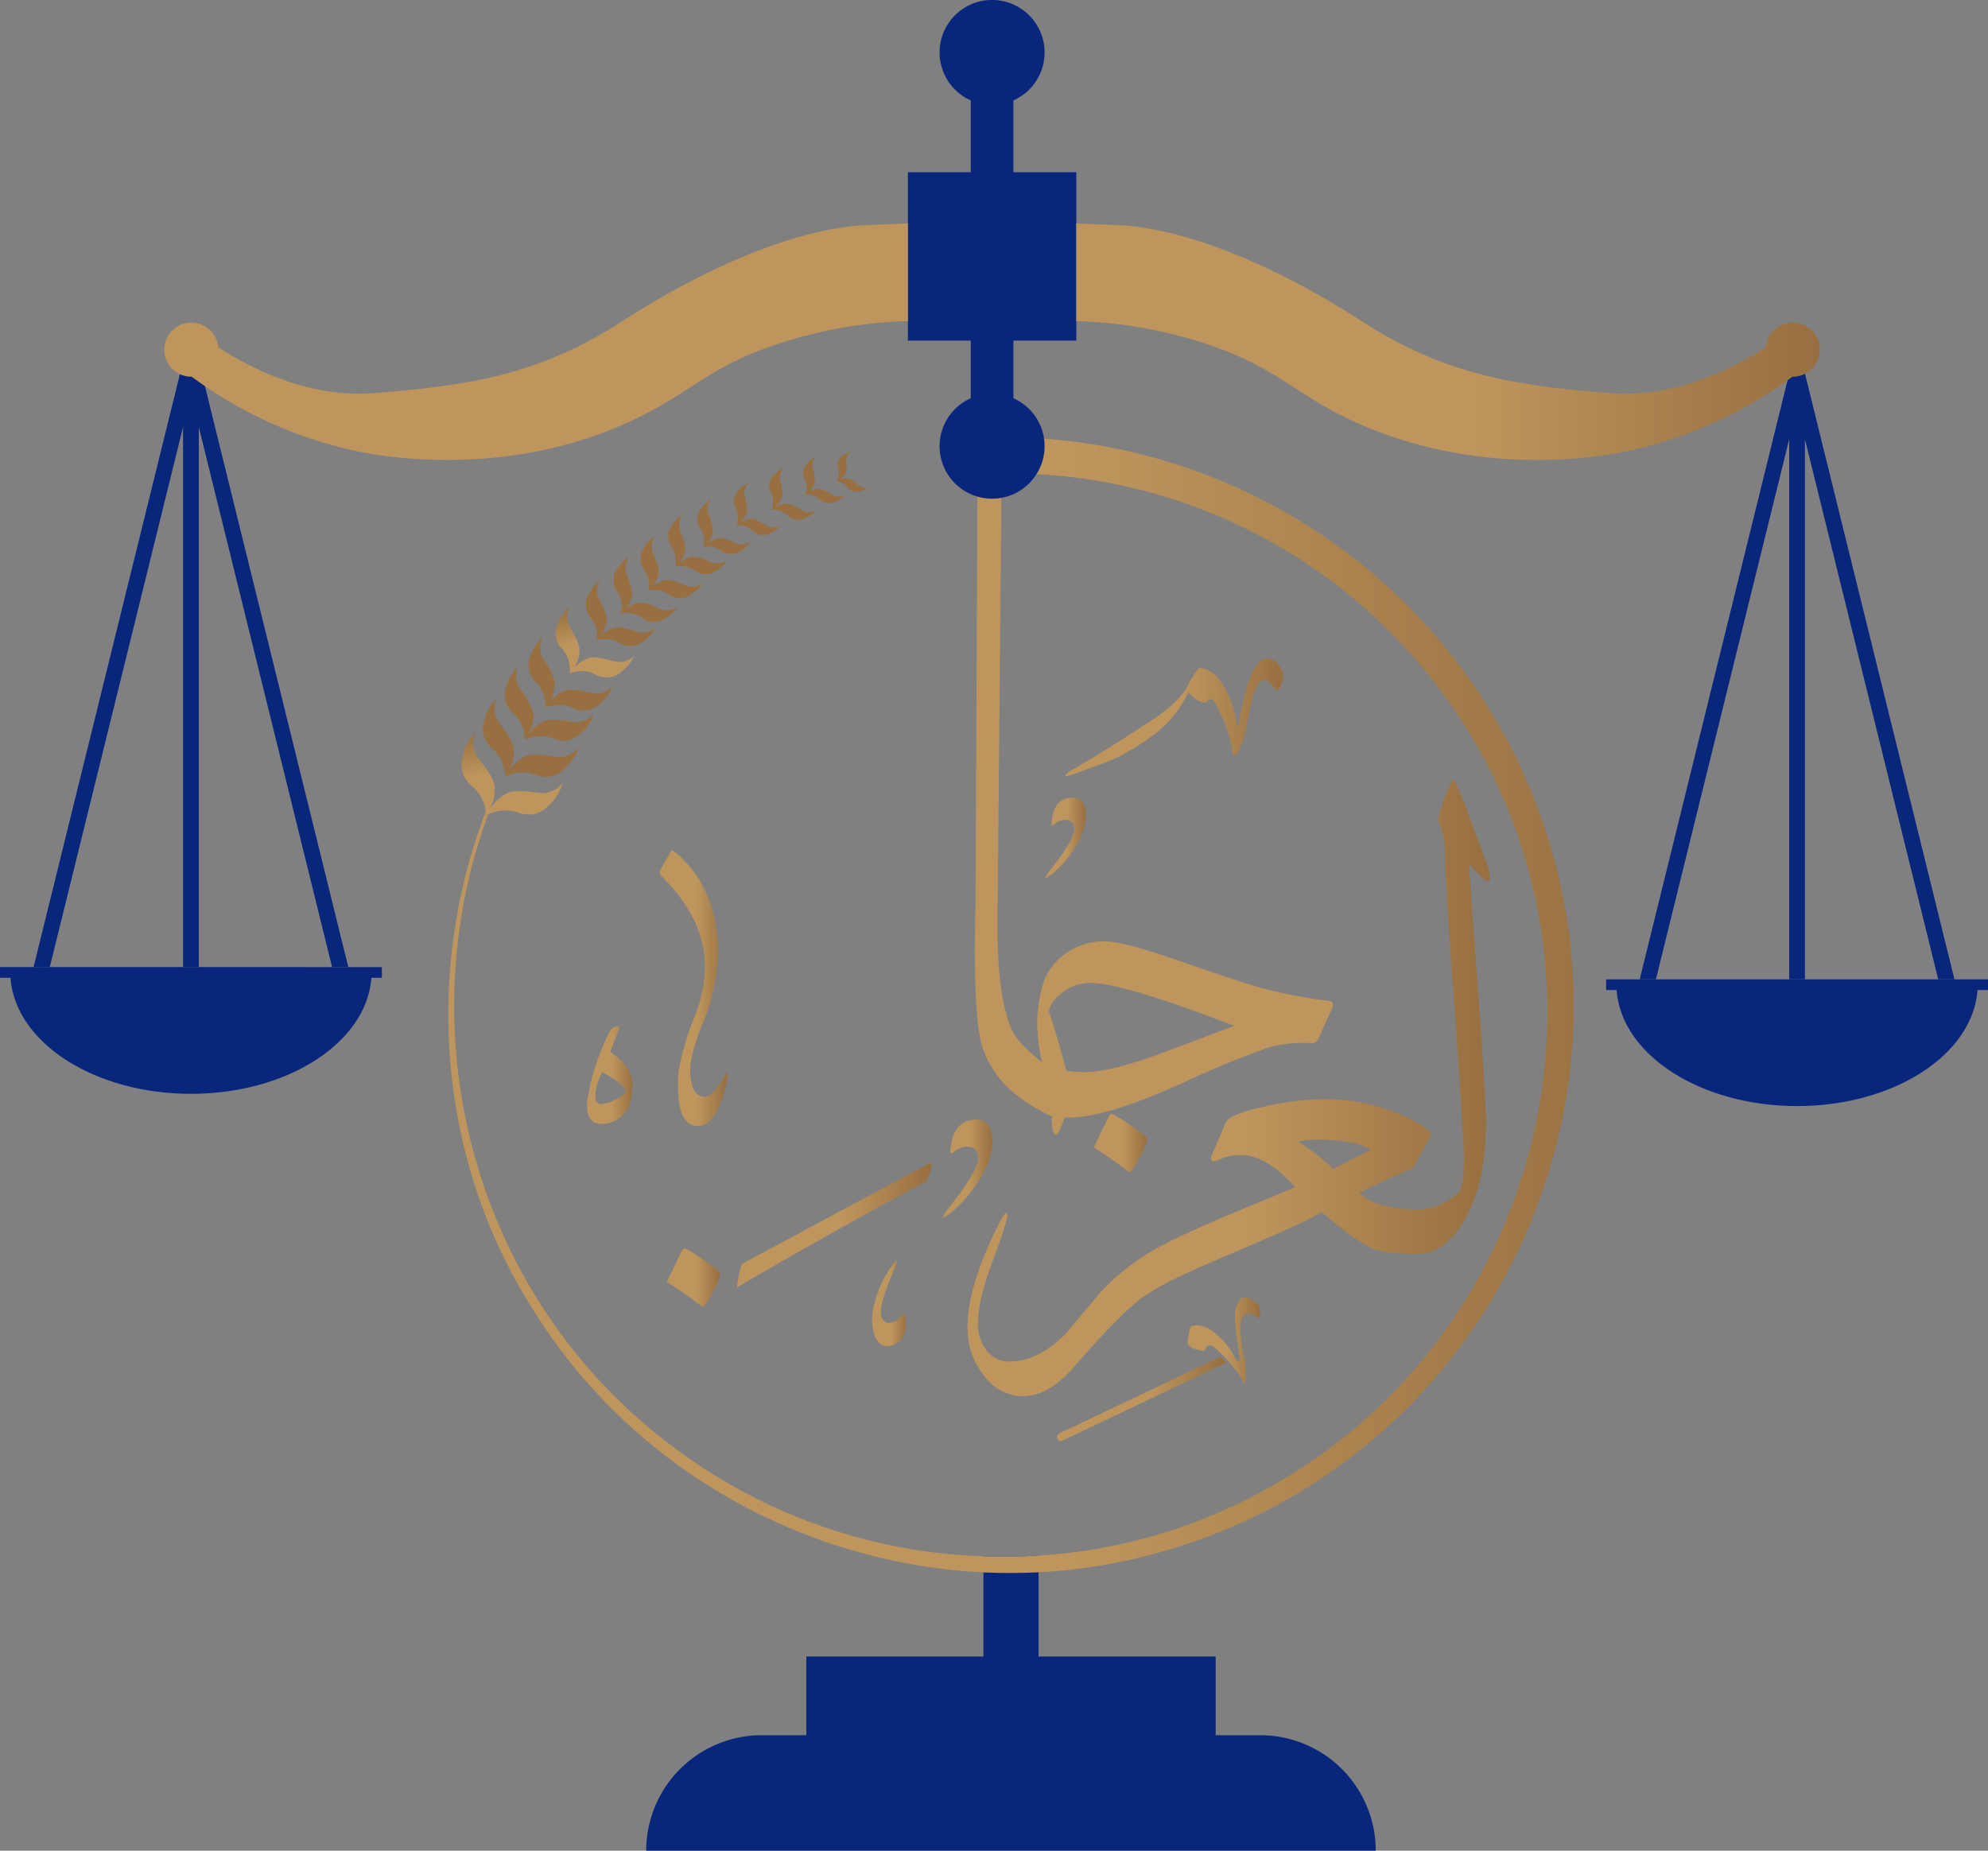 <svg xmlns="http://www.w3.org/2000/svg" xmlns:xlink="http://www.w3.org/1999/xlink" width="409.313" height="381.089" viewBox="0 0 409.313 381.089">
  <rect x="0" y="0" width="409.313" height="381.089" fill="#808080" stroke="none"/>
  <defs>
    <linearGradient id="linear-gradient" x1="0.654" y1="1.019" x2="0.309" y2="-0.082" gradientUnits="objectBoundingBox">
      <stop offset="0.532" stop-color="#be965d"/>
      <stop offset="1" stop-color="#976f40"/>
    </linearGradient>
    <linearGradient id="linear-gradient-2" x1="8.243" y1="7.843" x2="7.896" y2="6.75" xlink:href="#linear-gradient"/>
    <linearGradient id="linear-gradient-3" x1="14.525" y1="13.077" x2="14.177" y2="11.997" xlink:href="#linear-gradient"/>
    <linearGradient id="linear-gradient-4" x1="15.005" y1="13.024" x2="14.648" y2="11.958" xlink:href="#linear-gradient"/>
    <linearGradient id="linear-gradient-5" x1="0" y1="0.5" x2="1" y2="0.5" xlink:href="#linear-gradient"/>
    <linearGradient id="linear-gradient-18" x1="0" y1="0.5" x2="1" y2="0.5" xlink:href="#linear-gradient"/>
    <linearGradient id="linear-gradient-27" x1="8.595" y1="5.011" x2="9.756" y2="5.011" xlink:href="#linear-gradient"/>
    <linearGradient id="linear-gradient-30" x1="58.239" y1="0.5" x2="59.239" y2="0.5" xlink:href="#linear-gradient"/>
    <linearGradient id="linear-gradient-32" x1="0.658" y1="1.017" x2="0.288" y2="-0.044" xlink:href="#linear-gradient"/>
    <linearGradient id="linear-gradient-33" x1="22.484" y1="17.638" x2="22.109" y2="16.605" xlink:href="#linear-gradient"/>
    <linearGradient id="linear-gradient-34" x1="43.78" y1="30.23" x2="43.388" y2="29.227" xlink:href="#linear-gradient"/>
    <linearGradient id="linear-gradient-35" x1="35.993" y1="25.819" x2="35.605" y2="24.808" xlink:href="#linear-gradient"/>
    <linearGradient id="linear-gradient-36" x1="253.463" y1="111.29" x2="252.583" y2="110.626" xlink:href="#linear-gradient"/>
    <linearGradient id="linear-gradient-37" x1="289.63" y1="122.808" x2="288.744" y2="122.148" xlink:href="#linear-gradient"/>
    <linearGradient id="linear-gradient-38" x1="425.614" y1="136.159" x2="424.675" y2="135.524" xlink:href="#linear-gradient"/>
    <linearGradient id="linear-gradient-39" x1="430.99" y1="136.282" x2="430.048" y2="135.649" xlink:href="#linear-gradient"/>
    <linearGradient id="linear-gradient-40" x1="472.057" y1="151.948" x2="471.12" y2="151.313" xlink:href="#linear-gradient"/>
    <linearGradient id="linear-gradient-41" x1="806.588" y1="170.49" x2="805.58" y2="169.878" xlink:href="#linear-gradient"/>
  </defs>
  <g id="Group_346" data-name="Group 346" transform="translate(-195.978 503.653)">
    <g id="Group_345" data-name="Group 345" transform="translate(-363.818 -826)">
      <g id="Group_45" data-name="Group 45">
        <g id="Group_42" data-name="Group 42">
          <path id="Path_1" data-name="Path 1" d="M675.655,483.52a9.5,9.5,0,0,1-2.3,4.1c-2.021,2.337-4.26,3.043-7.194,1.948a8.308,8.308,0,0,0-5.855.474c-.256.11-.4.183-.4.183l.012-.073a4.108,4.108,0,0,0-.1-.718,8.053,8.053,0,0,0-2.532-4.942c-2.446-1.96-2.994-4.236-2.008-7.17a9.563,9.563,0,0,1,2.349-4.077,5.387,5.387,0,0,0,.572,5.16c1.777,2.216,3.42,4.456,3.433,6h.012a5.165,5.165,0,0,1-.012.571,7.731,7.731,0,0,1-.3,2.314c-.329.876-.5,1.278-.536,1.387.012-.012.024-.036.049-.061a.012.012,0,0,1,.012-.012,13.407,13.407,0,0,1,.986-1.12,6.919,6.919,0,0,1,1.984-1.6c.012-.011.036-.023.048-.036,1.278-.877,4.151-.6,7.06-.2A5.378,5.378,0,0,0,675.655,483.52Z" fill="url(#linear-gradient)"/>
          <path id="Path_2" data-name="Path 2" d="M678.861,476.29a9.036,9.036,0,0,1-2.277,3.826c-1.968,2.166-4.1,2.768-6.849,1.663s-5.931.469-5.931.469l.014-.061a9.969,9.969,0,0,0-.174-1.307c-.053-.269-.131-.563-.22-.882v-.012a6.743,6.743,0,0,0-1.963-3.217c-2.265-1.909-2.72-4.087-1.725-6.826a8.9,8.9,0,0,1,2.314-3.8,5.083,5.083,0,0,0,.435,4.894c1.377,1.826,2.682,3.673,3.011,5.082a2.8,2.8,0,0,1,.079.684h.013l-.007.28v.012a8.3,8.3,0,0,1-.366,2.426c-.338.82-.506,1.205-.533,1.3a10.834,10.834,0,0,1,2.927-2.568h.012l.038-.035c1.238-.8,3.945-.471,6.686-.011A5.093,5.093,0,0,0,678.861,476.29Z" fill="url(#linear-gradient-2)"/>
          <path id="Path_3" data-name="Path 3" d="M682.06,469.347a8.329,8.329,0,0,1-2.2,3.535c-1.878,2-3.887,2.536-6.436,1.45s-5.57.331-5.57.331l.014-.048a11.138,11.138,0,0,0-.242-1.692c-.052-.222-.115-.456-.19-.69a5.919,5.919,0,0,0-1.684-2.73c-2.09-1.833-2.476-3.872-1.5-6.426a8.484,8.484,0,0,1,2.237-3.521,4.762,4.762,0,0,0,.312,4.583,15.415,15.415,0,0,1,2.738,4.834,2.339,2.339,0,0,1,.071.625l.013-.012-.007.158a8.161,8.161,0,0,1-.4,2.4c-.327.79-.5,1.124-.528,1.208.09-.106.474-.54.983-1.03a6.106,6.106,0,0,1,1.812-1.322.15.15,0,0,0,.05-.035c1.165-.728,3.7-.374,6.247.1A4.784,4.784,0,0,0,682.06,469.347Z" fill="url(#linear-gradient-3)"/>
          <path id="Path_4" data-name="Path 4" d="M685.877,463.673a7.937,7.937,0,0,1-2.258,3.267,4.956,4.956,0,0,1-6.2,1.053c-2.375-1.148-5.314.055-5.314.055l.014-.048a8.489,8.489,0,0,0-.14-1.578c-.029-.184-.069-.38-.122-.59a5.884,5.884,0,0,0-1.5-2.8,4.926,4.926,0,0,1-1.115-6.175,8.015,8.015,0,0,1,2.269-3.218,4.525,4.525,0,0,0,.108,4.354c1.178,1.8,2.293,3.655,2.4,4.951.007.122,0,.243,0,.365h.012a3.316,3.316,0,0,1-.039.339,7.1,7.1,0,0,1-.453,2.065c-.346.7-.519,1.037-.559,1.121.089-.094.483-.492.977-.921a5.5,5.5,0,0,1,1.792-1.179c.013-.012.038-.023.051-.035,1.135-.634,3.528-.179,5.94.4A4.53,4.53,0,0,0,685.877,463.673Z" fill="url(#linear-gradient-4)"/>
          <g id="Group_41" data-name="Group 41">
            <g id="Group_40" data-name="Group 40">
              <g id="Group_1" data-name="Group 1">
                <path id="Path_5" data-name="Path 5" d="M862.758,500.781c2.532,2.909,3.8,3.724,3.8,2.386a17.962,17.962,0,0,0-.292-1.936c-.377-1.12-1.5-4.029-3.274-8.935-1.717-4.625-2.837-7.534-3.36-8.5-.219-.6-.451-.815-.669-.815-.147,0-.293.218-.524.669-1.7,4.017-2.531,6.548-2.531,7.6a16.4,16.4,0,0,1,1.411,7.145c0,3.213.6,13.791,1.948,31.734,1.266,17.881,1.935,28.081,1.935,30.686,0,4.176-.45,6.561-1.193,7.231-2.763,2.239-5.587,3.42-8.423,3.347a27.268,27.268,0,0,1-7.084-.852,11.3,11.3,0,0,1-4.833-2.568c4.772-2.386,8.423-4.03,11.028-5.064l3.055-5.514a4.114,4.114,0,0,0,.6-1.486c0-.377-.669-1.046-1.863-1.862a34.711,34.711,0,0,0-7.376-3.359,39.071,39.071,0,0,0-12.063-2.009,58.526,58.526,0,0,0-13.109,1.57q-7.048,1.552-7.828,3.348l-2.677,6.33a1.914,1.914,0,0,0-.3.973c0,.439.231.6.523.6a1.879,1.879,0,0,0,.974-.3,9.725,9.725,0,0,1,4.918-.974c3.274,0,6.926,2.167,10.942,6.561-5.063,2.154-9.08,3.8-11.99,4.99-3.724,1.558-6.889,2.946-9.494,4.139s-4.662,2.191-6.147,3.006a46.424,46.424,0,0,0-12.44,9.471c-2.386,2.9-4.845,5.733-7.231,8.63-3.871,3.81-7.6,5.672-11.32,5.672a5.885,5.885,0,0,1-4.991-2.312,8.916,8.916,0,0,1-1.716-5.733c0-3.129,1.046-7.377,3.055-12.745s2.982-8.484,2.982-9.385c0-.219-.073-.378-.145-.378-.3,0-.67.451-1.194,1.425-4.613,8.935-6.853,16.238-6.853,21.9a15.348,15.348,0,0,0,3.506,10.274,9.812,9.812,0,0,0,7.888,4.1c3.578,0,7.157-2.082,10.651-6.184,5.964-6.853,10.505-11.466,13.633-13.925a53.376,53.376,0,0,1,9.312-5.149c2.313-1.108,5.806-2.6,10.5-4.613q6.866-2.9,11.26-4.918a62.888,62.888,0,0,0,6.172-3.129c4.613,4.03,8.119,6.488,10.5,7.523,1.826.73,5.149,1.108,9.154,1.12h.2a8.791,8.791,0,0,0,4.918-1.667,16.252,16.252,0,0,0,4.272-4.736c3.128-4.991,4.771-11.917,4.771-20.705,0-3.055-.6-12.44-1.715-28.24-1.194-15.715-1.705-23.688-1.705-23.907C862.319,500.562,862.465,500.342,862.758,500.781ZM827.08,557.4a20.574,20.574,0,0,1,3.944-.378c5.295,0,8.946.743,10.955,2.167-3.2,1.558-5.733,2.824-7.669,3.871A45.741,45.741,0,0,0,827.08,557.4Z" fill="url(#linear-gradient-5)"/>
              </g>
              <g id="Group_2" data-name="Group 2">
                <path id="Path_6" data-name="Path 6" d="M722.187,504.658c-.2-.1-.2-.3,0-.7l3.907-8.016c.2-.5.5-.7.8-.7.4,0,2.1,1,5.21,3.106,3.1,2.2,4.608,3.406,4.608,3.807,0,1.3-1.3,4.208-4.107,8.617-.3.6-.6.7-1,.5-3.006-2.4-6.212-4.508-9.418-6.612Z" fill="url(#linear-gradient-5)"/>
              </g>
              <g id="Group_3" data-name="Group 3">
                <path id="Path_7" data-name="Path 7" d="M785.181,558.732c-.149-.075-.149-.224,0-.522l2.9-5.959c.149-.372.373-.521.6-.521.3,0,1.565.745,3.874,2.309,2.309,1.639,3.426,2.533,3.426,2.83,0,.969-.968,3.129-3.054,6.406-.223.447-.447.522-.745.373-2.234-1.788-4.618-3.352-7-4.916Z" fill="url(#linear-gradient-5)"/>
              </g>
              <g id="Group_4" data-name="Group 4">
                <path id="Path_8" data-name="Path 8" d="M686.845,587.649c-.149-.075-.149-.224,0-.522l2.905-5.959c.149-.372.372-.521.6-.521.3,0,1.564.745,3.873,2.309,2.309,1.639,3.427,2.533,3.427,2.831,0,.968-.969,3.128-3.054,6.405-.224.447-.447.522-.745.373-2.235-1.788-4.619-3.352-7-4.916Z" fill="url(#linear-gradient-5)"/>
              </g>
              <g id="Group_5" data-name="Group 5">
                <path id="Path_9" data-name="Path 9" d="M697.275,586.418c-.148-.075-.148-.224,0-.522l2.906-5.959c.148-.372.372-.521.595-.521.3,0,1.565.745,3.874,2.309,2.309,1.639,3.426,2.533,3.426,2.831,0,.968-.968,3.128-3.054,6.406-.223.446-.447.521-.745.372-2.234-1.788-4.618-3.352-7-4.916Z" fill="url(#linear-gradient-5)"/>
              </g>
              <g id="Group_6" data-name="Group 6">
                <path id="Path_10" data-name="Path 10" d="M843.052,703.436H692.846a23.779,23.779,0,0,1,23.775-23.775h9.187V663.455h36.466V642.814c3.783.135,7.575.087,11.353-.151v20.792h36.465v16.206h9.186A23.778,23.778,0,0,1,843.052,703.436Z" fill="#08267c"/>
              </g>
              <g id="Group_7" data-name="Group 7">
                <path id="Path_11" data-name="Path 11" d="M719.561,483.971c0,.509-.622,1.7-1.922,3.505a19.794,19.794,0,0,1-4.126,4.408c-.848.622-3.674,1.527-8.422,2.77a4.575,4.575,0,0,1-1.244.283,4.4,4.4,0,0,1,.848-.734,42.922,42.922,0,0,1,5.087-2.941,36.223,36.223,0,0,0,4.635-2.712c.113-.058.113-.113.113-.226,0-.622-2.318-.906-7.065-.906,0,0-.905,0-2.714.114-.848,0-1.243-.056-1.243-.227a1.7,1.7,0,0,1,.282-.734l1.7-2.826a3.672,3.672,0,0,1,2.657-1.527,21.654,21.654,0,0,1,3.279-.113q8.139,0,8.139,1.866Z" fill="url(#linear-gradient-5)"/>
              </g>
              <g id="Group_8" data-name="Group 8">
                <path id="Path_12" data-name="Path 12" d="M764.134,556.888a14.189,14.189,0,0,1-2.06,7.282,26.588,26.588,0,0,1-6.3,7.723,12.013,12.013,0,0,1-1.918,1.334l-.011-.118a12.213,12.213,0,0,1,1.167-1.87c4.228-5.31,6.33-8.914,6.2-10.567s-1.005-2.3-2.421-2.191a3.775,3.775,0,0,0-2.2.761,5.347,5.347,0,0,1-.9.661c-.01-.117-.128-.109-.254-.218-.01-.119.074-.6.138-1.318.447-3.478,2.094-5.265,4.81-5.471,2.243-.17,3.532,1.157,3.747,3.992Z" fill="url(#linear-gradient-5)"/>
              </g>
              <g id="Group_9" data-name="Group 9">
                <path id="Path_13" data-name="Path 13" d="M772.944,451.959c-.164-2.146.646-4.876,2.2-7.788a28.448,28.448,0,0,1,6.74-8.259,12.763,12.763,0,0,1,2.052-1.426l.01.126a12.91,12.91,0,0,1-1.247,2c-4.522,5.679-6.77,9.533-6.635,11.3s1.075,2.458,2.59,2.342a4.031,4.031,0,0,0,2.352-.813,5.686,5.686,0,0,1,.962-.707c.011.125.136.116.271.232.011.128-.079.642-.148,1.41-.478,3.719-2.239,5.631-5.143,5.851-2.4.182-3.778-1.237-4.007-4.269Z" fill="url(#linear-gradient-5)"/>
              </g>
              <g id="Group_10" data-name="Group 10">
                <path id="Path_14" data-name="Path 14" d="M783.384,489.889a11.658,11.658,0,0,1-1.691,5.978,21.829,21.829,0,0,1-5.175,6.341,9.731,9.731,0,0,1-1.575,1.094l-.008-.1a9.974,9.974,0,0,1,.958-1.536c3.471-4.359,5.2-7.318,5.093-8.675s-.825-1.887-1.988-1.8a3.094,3.094,0,0,0-1.8.624,4.326,4.326,0,0,1-.739.543c-.008-.1-.1-.089-.208-.179-.008-.1.06-.492.113-1.082.367-2.855,1.719-4.322,3.949-4.491,1.841-.14,2.9.949,3.076,3.277Z" fill="url(#linear-gradient-5)"/>
              </g>
              <g id="Group_11" data-name="Group 11">
                <path id="Path_15" data-name="Path 15" d="M844.687,529.4a11.645,11.645,0,0,1,.1-6.212,21.849,21.849,0,0,1,3.381-7.453,9.826,9.826,0,0,1,1.243-1.461l.032.091a9.852,9.852,0,0,1-.533,1.73c-2.241,5.1-3.152,8.4-2.7,9.689a1.674,1.674,0,0,0,2.382,1.23,3.089,3.089,0,0,0,1.585-1.065,4.4,4.4,0,0,1,.576-.714c.032.091.124.06.246.12.033.092.068.491.168,1.075.375,2.854-.556,4.618-2.669,5.352-1.744.606-3.046-.176-3.811-2.382Z" fill="url(#linear-gradient-5)"/>
              </g>
              <g id="Group_12" data-name="Group 12">
                <path id="Path_16" data-name="Path 16" d="M712.548,582.613c12.13-6.491,24.806-13.357,38.054-20.4.461-.264.838-.417.95-.332s.151.376.011.794a11.58,11.58,0,0,1-1.078,2.941c-11.114,5.949-24.138,13.164-38.95,21.824a20.307,20.307,0,0,1,1.013-4.823Z" fill="url(#linear-gradient-5)"/>
              </g>
              <g id="Group_13" data-name="Group 13">
                <path id="Path_17" data-name="Path 17" d="M805.777,506.771c14.105-7.548,28.845-15.532,44.25-23.726.536-.307.974-.485,1.1-.386s.176.437.013.924A13.452,13.452,0,0,1,849.89,487c-12.923,6.917-28.067,15.307-45.291,25.378a23.677,23.677,0,0,1,1.178-5.609Z" fill="url(#linear-gradient-5)"/>
              </g>
              <g id="Group_14" data-name="Group 14">
                <path id="Path_18" data-name="Path 18" d="M823.051,459.309a2.767,2.767,0,0,0-2.2-1.388c-1.413,0-2.691,1.388-3.859,4.322a59.522,59.522,0,0,0-2.106,8.983,6.276,6.276,0,0,0-.231.693c-.11.122-.11.122-.11,0a3.682,3.682,0,0,1-.121-.693,21.03,21.03,0,0,0-3.031-8.18c-1.413-2.094-2.922-3.153-4.784-3.153a22.19,22.19,0,0,0-2.338,3.762,1.134,1.134,0,0,0-.121.207.354.354,0,0,1-.049.1c-.061.219.074.535.378.913a6.708,6.708,0,0,0,.839.864,4.252,4.252,0,0,0,2.325,1.278c.475,0,.718-.109.828-.341a.685.685,0,0,1,.694-.353c.475,0,1.29,1.51,2.569,4.431a22.367,22.367,0,0,1,1.752,6.184c0,.706.122.949.353.949.353,0,.706-.353,1.047-1.059a19.774,19.774,0,0,0,1.644-5.49c1.046-6.062,2.215-8.983,3.493-8.983.584,0,1.059.341,1.643,1.059.584.694.925,1.035,1.047,1.035.341,0,.706-.463.938-1.4a5.23,5.23,0,0,0,.352-1.631A3.838,3.838,0,0,0,823.051,459.309Zm-18.088,3.627c-.208,0-.415.268-.7.719a1.134,1.134,0,0,0-.121.207.354.354,0,0,1-.049.1q-1.259,2.428-5.9,5.867c-7.6,5.015-13.536,8.752-17.748,11.077-.377.268-.682.5-.9.669-.243.22-.377.378-.377.5,0,0,0,.121.11.121a1.282,1.282,0,0,0,.353-.049c.3-.085.706-.255,1.29-.413q7.706-2.812,8.4-3.153a50.537,50.537,0,0,0,7.826-4.784,22.92,22.92,0,0,0,6.537-7.364c.317-.6.584-1.12.792-1.558a5.183,5.183,0,0,0,.609-1.705C805.085,463.046,804.963,463.046,804.963,462.936Z" fill="url(#linear-gradient-5)"/>
              </g>
              <g id="Group_15" data-name="Group 15">
                <path id="Path_19" data-name="Path 19" d="M685.478,538.954c.523-1.595,1.144-3.019,1.679-4.443a.685.685,0,0,0,.171-.353c0-.353-.171-.439-.524-.439-.535,0-1.058.353-1.509,1.145a45.414,45.414,0,0,0-4.443,13.316,7.1,7.1,0,0,0-.183,1.863c0,2.495.986,3.736,3.019,3.736a6.249,6.249,0,0,0,5.246-2.933c.536-.621.889-2.216,1.06-4.8C690.262,543.652,688.764,541.266,685.478,538.954Zm.973,9.847a6.571,6.571,0,0,1-2.763.888c-.876,0-1.327-.535-1.327-1.509a11.087,11.087,0,0,1,1.424-5.064c3.287,1.79,4.882,3.117,4.882,4A5.705,5.705,0,0,1,686.451,548.8Z" fill="url(#linear-gradient-18)"/>
              </g>
              <g id="Group_16" data-name="Group 16">
                <path id="Path_20" data-name="Path 20" d="M776.7,565.83c.535-1.607,1.157-3.018,1.692-4.443a.679.679,0,0,0,.171-.352c0-.353-.171-.451-.524-.451-.535,0-1.071.365-1.521,1.156a45.359,45.359,0,0,0-4.431,13.317,7.089,7.089,0,0,0-.183,1.862c0,2.5.974,3.725,3.019,3.725a6.2,6.2,0,0,0,5.234-2.933c.536-.609.9-2.2,1.071-4.784C781.494,570.529,779.985,568.131,776.7,565.83Zm.986,9.848a6.575,6.575,0,0,1-2.763.888c-.889,0-1.339-.535-1.339-1.509a10.957,10.957,0,0,1,1.436-5.064c3.287,1.789,4.869,3.117,4.869,3.993A5.661,5.661,0,0,1,777.684,575.678Z" fill="url(#linear-gradient-5)"/>
              </g>
              <g id="Group_17" data-name="Group 17">
                <path id="Path_21" data-name="Path 21" d="M699.554,542.659a57.582,57.582,0,0,1,3.35-11.225,27.1,27.1,0,0,0,2.012-10.221c0-6.366-3.016-12.566-8.882-18.43a1.079,1.079,0,0,1-.167-1.508l2.012-3.518c.167-.335.5-.335.836,0,5.866,4.859,8.881,11.728,8.881,20.776a39.64,39.64,0,0,1-2.848,13.906c-2.012,4.859-2.848,8.21-2.848,10.053,0,3.686,1,5.7,3.016,5.7,1.173,0,2.513-1.507,4.021-4.188.167-.335.335-.5.335-.67.167,0,.334,0,.334.167v.67q-2.012,10.053-6.031,10.053c-2.848,0-4.188-2.848-4.188-8.21a22.536,22.536,0,0,1,.167-3.351Z" fill="url(#linear-gradient-5)"/>
              </g>
              <g id="Group_18" data-name="Group 18">
                <path id="Path_22" data-name="Path 22" d="M756.749,455.416c-.9,2.174-1.533,3.452-2.044,3.836-7.035,2.429-15.727,5.754-25.827,9.844q-4.605,2.493-4.6,3.835,0,1.15,6.521,3.454c.382.127.636.894.636,2.556a7.094,7.094,0,0,1-.254,2.428c-.127.256-.638.256-1.408.129q-8.052-1.536-8.052-5.754c0-1.535.638-3.451,2.173-5.881a16.022,16.022,0,0,1,4.73-5.241c1.406-.9,6.138-2.813,14.192-5.627,4.219-1.535,8.438-2.94,12.785-4.473.767-.257,1.28-.384,1.407-.257a2.96,2.96,0,0,1-.256,1.151Z" fill="url(#linear-gradient-5)"/>
              </g>
              <g id="Group_19" data-name="Group 19">
                <path id="Path_23" data-name="Path 23" d="M805.788,600.123c1.125.378,1.629.407,1.867.3.32-.118.385-.293.376-.375a.921.921,0,0,1,.679-.658l.082-.009c.329-.036.924.066,2.816,2.112a7.191,7.191,0,0,1,.749.752c.1.155.284.3.384.458a23.263,23.263,0,0,1,2.53,3.31c.2.312.311.55.411.706a1.9,1.9,0,0,0,.31.55c.082-.009.229-.192.313-.951a2.542,2.542,0,0,0-.007-.834,16.48,16.48,0,0,0-.441-4.038l-.018-.165a13.372,13.372,0,0,1-.272-1.722c-.832-5.33-.025-6.336.617-6.573a2.029,2.029,0,0,1,1.867.3c.713.423.888.487.97.478s.293-.365.2-1.19a7.09,7.09,0,0,0-.2-1.24.721.721,0,0,0-.057-.134,3.07,3.07,0,0,0-1.265-1.128,2.558,2.558,0,0,0-1.855-.56.8.8,0,0,0-.236.079c-.959.495-1.513,1.871-1.568,4.335,0,.032,0,.066,0,.1.206,2.621.493,4.494.736,5.959a10.091,10.091,0,0,0,.262,1.64l.063.577a.3.3,0,0,1-.055.256c.027.248-.138.266-.138.266a.258.258,0,0,1-.348-.129,1.367,1.367,0,0,1-.3-.468.081.081,0,0,0-.091-.073c-.3-.536-.6-.993-.8-1.38a.613.613,0,0,0-.038-.064,16.251,16.251,0,0,0-3.853-4.132c-1.627-1.157-3.165-1.489-4.448-1.015-.082.008-.209.351-.482,1.608,0,.019-.008.041-.011.059-.137.921-.182,1.417-.2,1.687a.761.761,0,0,0,.19.557A3.432,3.432,0,0,0,805.788,600.123Z" fill="url(#linear-gradient-5)"/>
                <path id="Path_24" data-name="Path 24" d="M847.286,590.783l-30.041,14.255a.793.793,0,0,0-.451.718c0,.17,0,.329.012.487a1,1,0,0,1-.012.2,2.979,2.979,0,0,1-.3.852l1.911-.9c-.012.049-.024.085-.037.146-.1.426-.231,1.107-.389,2.008v.074c-.037.353-.086.815-.146,1.326a1.278,1.278,0,0,0-.682-.523,6.971,6.971,0,0,0-1.643-.572c-.8-.2-1.327-.3-1.607-.353l1.8-.864a5.953,5.953,0,0,1-.414-.707c-.1-.158-.207-.389-.414-.706l-22.434,10.615a.874.874,0,0,0-.365.365l-.085.17a.794.794,0,0,0,1.046,1.072l6.635-3.165c-.074.353-.147.754-.232,1.241a.092.092,0,0,1-.012.061c-.036.512-.109,1.156-.207,1.972.024.4.037.657.049.779l.012.109c.341.049,1.168.256,2.483.609a.07.07,0,0,0,.049.013c1.083.365,1.874.621,2.385.779l.073-.013q.183-.018.4-.62a13.663,13.663,0,0,0,.463-1.534c.012-.012.012-.025.012-.049q.255-1.168.329-1.789c0-.037.012-.073.012-.1,0-.8-.012-1.266-.025-1.388-.024-.28-.28-.524-.754-.731a7.174,7.174,0,0,0-1.643-.584c-.2-.036-.378-.085-.536-.122l3.506-1.667c-.073.389-.171.876-.268,1.473,0,.024-.012.036-.012.06-.037.512-.11,1.157-.207,1.972.024.4.036.658.049.78l.012.109c.341.049,1.168.256,2.483.609.012.012.024.012.049.012,1.071.365,1.874.621,2.385.779l.073-.012c.122-.013.256-.219.4-.621a13.679,13.679,0,0,0,.463-1.534c0-.012.012-.037.012-.048q.2-.987.292-1.571c.365.061,1.168.268,2.434.609.025,0,.037,0,.049.012,1.084.353,1.875.608,2.4.767l.061-.012c.122-.012.256-.219.4-.609q.163-.42.474-1.533a.107.107,0,0,1,.013-.062c.158-.778.268-1.375.316-1.789a.272.272,0,0,0,.012-.1v-.049c.378.073,1.157.268,2.374.6.024,0,.036,0,.048.013,1.084.353,1.875.608,2.4.766l.073-.011c.109-.013.243-.22.389-.609a14.7,14.7,0,0,0,.475-1.534c0-.024,0-.036.012-.049.146-.718.243-1.266.3-1.667.366.073,1.157.267,2.41.6.013.013.037.013.049.024,1.083.354,1.874.609,2.386.767l.073-.012c.122-.012.255-.219.4-.621a14.019,14.019,0,0,0,.462-1.521.111.111,0,0,0,.012-.061q.255-1.168.329-1.789v-.1c.012-.8,0-1.266-.012-1.376-.025-.292-.28-.536-.755-.743a7.766,7.766,0,0,0-1.643-.584c-.986-.219-1.57-.353-1.765-.377-.316-.037-.56-.049-.755-.061l22.751-10.858a.781.781,0,0,0,.377-.39l.036-.073A.8.8,0,0,0,847.286,590.783ZM812.254,609.31c-.085.426-.219,1.1-.378,2.009v.073c-.024.292-.073.669-.109,1.071a1.229,1.229,0,0,0-.742-.657,7.361,7.361,0,0,0-1.632-.572c-.341-.074-.609-.134-.852-.2l3.725-1.778A.074.074,0,0,1,812.254,609.31Zm12.209-5.271c-.086.438-.219,1.108-.377,2.021a.144.144,0,0,1-.013.073c-.024.3-.061.694-.109,1.12a1.2,1.2,0,0,0-.718-.609,7.566,7.566,0,0,0-1.644-.571c-.961-.232-1.546-.353-1.741-.378l4.809-2.3A5.055,5.055,0,0,0,824.463,604.039Z" fill="url(#linear-gradient-5)"/>
                <path id="Path_25" data-name="Path 25" d="M811.972,602.534c-.144-.154-.289-.309-.432-.452a.781.781,0,0,0-.888-.145l-32.74,15.572a.8.8,0,0,0-.362.349l-.032.062A.791.791,0,0,0,778.559,619l33.788-16.088A1.8,1.8,0,0,1,811.972,602.534Z" fill="url(#linear-gradient-5)"/>
                <path id="Path_26" data-name="Path 26" d="M816.111,599.9v.015a.792.792,0,0,0,1.123.617l16.171-7.669a.79.79,0,0,0,.386-.4l.027-.063a.79.79,0,0,0-1.063-1.032l-16.2,7.717A.783.783,0,0,0,816.111,599.9Z" fill="url(#linear-gradient-5)"/>
              </g>
              <g id="Group_20" data-name="Group 20">
                <path id="Path_27" data-name="Path 27" d="M740.68,417.177" fill="#fff"/>
              </g>
              <path id="Path_28" data-name="Path 28" d="M798.316,642.066a112.637,112.637,0,0,1-24.686,4.042c-3.8.182-7.583.194-11.357.012-37.162-1.79-72.6-21.558-92.753-54.156-19.562-30.674-22.434-69.383-9.7-102.528a4.108,4.108,0,0,1,.1.718l-.012.073s.146-.073.4-.183c-16.944,45.927-2.837,100.363,39.025,130.927a111.84,111.84,0,0,0,62.943,21.838c3.786.134,7.584.085,11.357-.146A109.568,109.568,0,0,0,816.453,631.1c65.415-32.7,82.6-118.742,34.168-173.689a111.107,111.107,0,0,0-77.392-37.442h-.012c-.719-.049-1.424-.073-2.143-.1-1.691-.036-3.372-.061-5.063-.012-.256,0-.524,0-.779.012-.8.012-1.595.037-2.4.073V412.4c1.084-.024,2.167-.049,3.251-.049q4.363,0,8.679.329l1.351.11A117.818,117.818,0,0,1,876.9,490.117C899.822,553.8,863.646,624.1,798.316,642.066Z" fill="url(#linear-gradient-5)"/>
              <g id="Group_21" data-name="Group 21">
                <path id="Path_29" data-name="Path 29" d="M833.044,528.4a106.467,106.467,0,0,1-12.135-2.24c-1.912-.438-7.487-2.179-16.689-5.4-8.144-2.848-13.487-4.345-15.812-4.479a13.276,13.276,0,0,0-12.4,5.66c-1.448,2.009-2.349,5.454-2.653,10.25a34.784,34.784,0,0,0,.986,8.837,30.319,30.319,0,0,1-4.711-4.321c-3.189-3.555-4.7-12.733-4.467-27.486.012-.609.036-1.217.061-1.838l.754-82.517.037-5,.073-7.511.049-5.477-5.016-.256-.085,17.979-.389,84.051c-.013.328-.025.645-.037.986-.353,15.508.207,25.2,1.68,29.007a21.532,21.532,0,0,0,6.062,8.618,37.274,37.274,0,0,0,8.168,5.04l.024-.512c.012.2.036.365.049.5a1.278,1.278,0,0,0-.329.219c.171,2.264.4,3.457.864,3.482s1.084-1.181,1.862-3.543c5.113.317,13.269-2.118,24.467-7.169a185.37,185.37,0,0,1,17.492-7.218,26.154,26.154,0,0,1,8.9-.9,1.47,1.47,0,0,0,1.387-.925l2.7-5.977a2.566,2.566,0,0,0,.292-.913C834.335,528.8,833.982,528.461,833.044,528.4ZM800.3,538.7c-8.376,3.213-14.522,4.7-18.466,4.37a13,13,0,0,1-2.471-.244c-1.522-5.538-2.678-9.567-3.591-12.111.073-1.327,1.022-2.666,2.726-3.956a9.47,9.47,0,0,1,6.586-1.984q7.084.438,28.825,8.8Z" fill="url(#linear-gradient-27)"/>
              </g>
              <g id="Group_22" data-name="Group 22">
                <path id="Path_30" data-name="Path 30" d="M675.649,522.69c-.176-2.337.705-5.308,2.4-8.478a30.94,30.94,0,0,1,7.34-8.992,13.92,13.92,0,0,1,2.232-1.552l.011.138a14.329,14.329,0,0,1-1.357,2.177c-4.923,6.181-7.371,10.376-7.226,12.3s1.172,2.676,2.821,2.552a4.4,4.4,0,0,0,2.56-.887,6.347,6.347,0,0,1,1.048-.77c.011.138.148.128.3.255.011.137-.085.7-.16,1.532-.523,4.051-2.438,6.132-5.6,6.371-2.612.2-4.111-1.347-4.363-4.647Z" fill="url(#linear-gradient-5)"/>
              </g>
              <g id="Group_39" data-name="Group 39">
                <g id="Group_28" data-name="Group 28">
                  <g id="Group_23" data-name="Group 23">
                    <path id="Path_31" data-name="Path 31" d="M969.109,524.008v2.21h-2.162c-.01.087,0,.176-.014.261-1.157,13.192-17.35,23.627-37.136,23.627s-35.981-10.435-37.137-23.627c-.009-.085,0-.174-.012-.261h-2.164v-2.21Z" fill="#08267c"/>
                  </g>
                  <g id="Group_27" data-name="Group 27">
                    <g id="Group_24" data-name="Group 24">
                      <path id="Path_32" data-name="Path 32" d="M931.37,399.85l-1.572,6.372-1.618,6.56L900.734,524.008H897.4l30.782-124.75.046-.185Z" fill="#08267c"/>
                    </g>
                    <g id="Group_25" data-name="Group 25">
                      <path id="Path_33" data-name="Path 33" d="M962.2,524.008H958.86L931.418,412.791l-1.62-6.569-1.572-6.372,3.145-.777.048.194Z" fill="#08267c"/>
                    </g>
                    <g id="Group_26" data-name="Group 26">
                      <rect id="Rectangle_1" data-name="Rectangle 1" width="3.239" height="128.283" transform="translate(928.179 395.725)" fill="#08267c"/>
                    </g>
                  </g>
                </g>
                <g id="Group_34" data-name="Group 34">
                  <g id="Group_29" data-name="Group 29">
                    <path id="Path_34" data-name="Path 34" d="M638.418,521.486v2.21h-2.162c-.007.085,0,.176-.013.261-1.157,13.192-17.35,23.628-37.136,23.628s-35.979-10.436-37.138-23.628c-.009-.085,0-.176-.011-.261H559.8v-2.21Z" fill="#08267c"/>
                  </g>
                  <g id="Group_33" data-name="Group 33">
                    <g id="Group_30" data-name="Group 30">
                      <path id="Path_35" data-name="Path 35" d="M600.68,397.326l-1.573,6.372-1.618,6.559L570.044,521.486h-3.337l30.782-124.75.046-.185,1.572.389Z" fill="#08267c"/>
                    </g>
                    <g id="Group_31" data-name="Group 31">
                      <path id="Path_36" data-name="Path 36" d="M631.507,521.486H628.17L600.728,410.267l-1.62-6.569-1.572-6.372,1.572-.386,1.573-.389.048.194Z" fill="#08267c"/>
                    </g>
                    <g id="Group_32" data-name="Group 32">
                      <rect id="Rectangle_2" data-name="Rectangle 2" width="3.239" height="128.283" transform="translate(597.489 393.203)" fill="#08267c"/>
                    </g>
                  </g>
                </g>
                <g id="Group_38" data-name="Group 38">
                  <g id="Group_37" data-name="Group 37">
                    <g id="Group_36" data-name="Group 36">
                      <g id="Group_35" data-name="Group 35">
                        <path id="Path_37" data-name="Path 37" d="M781.4,357.814V392.49H768.448v11.86a10.808,10.808,0,1,1-8.781,0V392.49H746.72V357.814h12.947V343.026a10.809,10.809,0,1,1,8.781,0v14.788Z" fill="#08267c"/>
                        <path id="Path_38" data-name="Path 38" d="M934.491,394.348a5.572,5.572,0,0,1-5.575,5.572l-.068,0a88.384,88.384,0,0,1-34.215,15.373c-4.278.886-30.734,6-57.2-6.7-11.726-5.627-14.907-10.648-29.214-15.412a94,94,0,0,0-26.819-4.716V368.343c2.121.108,4.756.222,8.022.334,14.525.507,33.44,8.614,50.666,19.761s31.751,13.34,51.34,14.86c13.652,1.061,25.818-5.421,31.945-9.45a5.572,5.572,0,0,1,11.122.5Z" fill="url(#linear-gradient-5)"/>
                        <path id="Path_39" data-name="Path 39" d="M593.623,394.348a5.572,5.572,0,0,0,5.574,5.572l.069,0a88.378,88.378,0,0,0,34.215,15.373c4.277.886,30.734,6,57.2-6.7,11.727-5.627,14.908-10.648,29.214-15.412a94,94,0,0,1,26.819-4.716V368.343c-2.121.108-4.756.222-8.022.334-14.524.507-33.44,8.614-50.666,19.761s-31.751,13.34-51.34,14.86c-13.651,1.061-25.817-5.421-31.945-9.45a5.572,5.572,0,0,0-11.121.5Z" fill="url(#linear-gradient-30)"/>
                      </g>
                    </g>
                  </g>
                </g>
              </g>
              <path id="Path_40" data-name="Path 40" d="M753.621,499.072c-1.862-2.752-3.724-5.429-5.513-8.192a15.568,15.568,0,0,1-1.633-2.824,14.872,14.872,0,0,0,3.348.6c1.558,0,1.716-.6.67-1.643l-7.742-7.523c-.827-.742-1.424-.6-1.643.523l-1.5,6.257a.794.794,0,0,0,.6.816,3.182,3.182,0,0,1,1.278,1.339c.889,2.386,1.705,4.394,2.374,6.037a91.489,91.489,0,0,0,6.038,9.909c2.6,3.652,3.87,5.66,3.87,6.025-1.461,1.425-15.459,9.172-17.809,10.292a33.18,33.18,0,0,1-3.663,1.546c-.816.219-3.579.974-8.265,2.24-.451.145-.889.742-1.34,1.935h-.073c-.523,2.081-.9,3.639-1.046,4.613-.378,1.047.146,1.863,1.339,2.24,4.7,1.339,9.385,2.678,14.083,3.944,6.926,1.935,10.42,3.274,10.42,4.09,0,.682-2.532,2.544-7.6,5.514a131.126,131.126,0,0,1-17.127,8.642c-2.288.926-14.692,5.795-16.785,6.44a42.364,42.364,0,0,1-12.16,2.13q-10.279,0-15.192-6.7a19.368,19.368,0,0,1-3.8-12.148c0-5.441,1.863-12.209,5.587-20.255a6.852,6.852,0,0,0,.816-2.6c0-.158,0-.3-.146-.3-.377,0-1.047.743-2.009,2.24-4.844,7.523-7.23,16.311-7.23,26.439,0,6.33,1.485,11.394,4.553,15.277q5.349,7.138,16.079,7.145,6.208,0,16.2-3.969c.864-.34,4.321-1.74,7.79-3.165s6.975-2.86,7.925-3.3c8.874-3.944,15.495-7.973,19.816-11.844a22.266,22.266,0,0,0,5.369-7.377A14.932,14.932,0,0,0,751.3,537.2a5.727,5.727,0,0,0-.376-2.092,7.551,7.551,0,0,0-3.58-3.641,30.966,30.966,0,0,0-8.545-3.44,42.588,42.588,0,0,0,9.891-5.233c2.619-1.872,4.058-2.922,5.313-4.954,2.143-3.47,2.081-7.132,2.081-9.459A18.3,18.3,0,0,0,753.621,499.072Z" fill="url(#linear-gradient-5)"/>
            </g>
            <path id="Path_41" data-name="Path 41" d="M690.326,457.413a7.841,7.841,0,0,1-2.277,2.982,4.711,4.711,0,0,1-5.915.73c-2.191-1.193-5.027-.182-5.027-.182l.012-.049a8.335,8.335,0,0,0-.061-1.522c-.024-.146-.049-.3-.073-.474a5.707,5.707,0,0,0-1.315-2.788,4.682,4.682,0,0,1-.779-5.891,7.578,7.578,0,0,1,2.3-2.958,4.294,4.294,0,0,0-.11,4.138c1.059,1.777,2.009,3.554,2.045,4.8a1.078,1.078,0,0,1,0,.34h.012s-.012.073-.024.183a7.351,7.351,0,0,1-.56,2.069c-.353.658-.535.962-.572,1.034a12.2,12.2,0,0,1,.961-.827,5.578,5.578,0,0,1,1.754-1.035.062.062,0,0,1,.048-.024c1.108-.56,3.347-.012,5.6.633A4.311,4.311,0,0,0,690.326,457.413Z" fill="url(#linear-gradient-32)"/>
          </g>
          <path id="Path_42" data-name="Path 42" d="M694.726,451.645a6.717,6.717,0,0,1-2.2,2.564,4.236,4.236,0,0,1-5.359.385,6.267,6.267,0,0,0-4.513-.411l.015-.048a9.657,9.657,0,0,0,.021-1.3,3.113,3.113,0,0,0-.032-.33v-.012a5.15,5.15,0,0,0-1.074-2.715,4.237,4.237,0,0,1-.421-5.361,7.058,7.058,0,0,1,2.221-2.552,3.872,3.872,0,0,0-.3,3.727c.952,1.806,1.793,3.63,1.588,4.729h.013s-.016.073-.034.181a3.977,3.977,0,0,1-.095.41v.012a5.088,5.088,0,0,1-.5,1.387c-.361.6-.533.862-.573.92a8.325,8.325,0,0,1,2.534-1.559h.012c.013-.012.024-.011.038-.023,1.023-.445,3.015.149,5.013.841A3.892,3.892,0,0,0,694.726,451.645Z" fill="url(#linear-gradient-33)"/>
          <path id="Path_43" data-name="Path 43" d="M699.317,447.277a6.63,6.63,0,0,1-2.307,2.249,4.03,4.03,0,0,1-5.125-.1,5.986,5.986,0,0,0-4.255-.775l.017-.048a5.79,5.79,0,0,0,.1-.7,1.428,1.428,0,0,0,.009-.231,5.253,5.253,0,0,0-.758-3.313,4.035,4.035,0,0,1,.052-5.12,6.693,6.693,0,0,1,2.329-2.234,3.722,3.722,0,0,0-.606,3.513c.745,1.795,1.4,3.6,1.11,4.618l.011.014a9.159,9.159,0,0,1-.36,1.066,2.989,2.989,0,0,1-.125.294.012.012,0,0,0-.014.01,3.866,3.866,0,0,1-.277.475c-.338.457-.532.7-.59.787.119-.086.471-.321.9-.574a4.881,4.881,0,0,1,1.617-.664.13.13,0,0,0,.037-.008c1.024-.343,2.873.4,4.7,1.221A3.69,3.69,0,0,0,699.317,447.277Z" fill="url(#linear-gradient-34)"/>
          <path id="Path_44" data-name="Path 44" d="M704.466,442.413a6.39,6.39,0,0,1-2.172,2.214,3.883,3.883,0,0,1-4.931-.011,5.424,5.424,0,0,0-3.655-.732.012.012,0,0,0-.013.011.525.525,0,0,0-.148.014.011.011,0,0,0-.013.01c-.173.024-.272.041-.272.041l.016-.048a5.7,5.7,0,0,0-.7-4.07,3.883,3.883,0,0,1-.039-4.923,6.221,6.221,0,0,1,2.195-2.188,3.536,3.536,0,0,0-.516,3.391c.747,1.718,1.409,3.441,1.15,4.422h.013a6.54,6.54,0,0,1-.712,1.789c-.327.451-.5.694-.559.775a8.59,8.59,0,0,1,2.1-1.17.464.464,0,0,1,.113-.04h.012c.061-.007.111-.016.16-.024h.013c.013-.011.024-.01.038-.022.966-.341,2.746.333,4.531,1.092A3.539,3.539,0,0,0,704.466,442.413Z" fill="url(#linear-gradient-35)"/>
          <path id="Path_45" data-name="Path 45" d="M706.256,438.165c-1.687-.747-3.381-1.412-4.306-1.1l-.037.015h0a7.388,7.388,0,0,0-2.333,1.178s.166-.2.579-.76a6.039,6.039,0,0,0,.693-1.693l-.009,0c.26-.938-.347-2.582-1.039-4.23a3.388,3.388,0,0,1,.539-3.226,5.978,5.978,0,0,0-2.124,2.068,3.692,3.692,0,0,0-.024,4.689,5.437,5.437,0,0,1,.618,3.881l-.014.04a5.489,5.489,0,0,1,3.9.683,3.693,3.693,0,0,0,4.69.064,6,6,0,0,0,2.107-2.086A3.394,3.394,0,0,1,706.256,438.165Z" fill="url(#linear-gradient-36)"/>
          <path id="Path_46" data-name="Path 46" d="M711.417,434.251c-1.528-.705-3.063-1.335-3.911-1.064l-.033.012h0a6.718,6.718,0,0,0-2.144,1.04s.154-.18.539-.684a5.533,5.533,0,0,0,.656-1.534l-.008,0c.251-.852-.279-2.36-.886-3.871a3.091,3.091,0,0,1,.537-2.934,5.46,5.46,0,0,0-1.966,1.854,3.367,3.367,0,0,0-.089,4.276,4.958,4.958,0,0,1,.507,3.547l-.013.036a5.01,5.01,0,0,1,3.547.679,3.366,3.366,0,0,0,4.274.126,5.469,5.469,0,0,0,1.951-1.871A3.092,3.092,0,0,1,711.417,434.251Z" fill="url(#linear-gradient-37)"/>
          <path id="Path_47" data-name="Path 47" d="M717.725,430.639c-1.318-.82-2.651-1.571-3.458-1.42l-.032.008h0a6.192,6.192,0,0,0-2.081.708s.162-.147.571-.565a5.1,5.1,0,0,0,.776-1.329l-.008,0c.327-.75.013-2.191-.37-3.643a2.85,2.85,0,0,1,.826-2.624,5.034,5.034,0,0,0-2.011,1.473,3.1,3.1,0,0,0-.568,3.9,4.575,4.575,0,0,1,.06,3.3l-.016.031a4.62,4.62,0,0,1,3.169,1.026,3.1,3.1,0,0,0,3.9.6,5.04,5.04,0,0,0,2-1.491A2.852,2.852,0,0,1,717.725,430.639Z" fill="url(#linear-gradient-38)"/>
          <path id="Path_48" data-name="Path 48" d="M724.946,427.485c-1.311-.823-2.636-1.578-3.442-1.431l-.032.008h0a6.171,6.171,0,0,0-2.078.7s.162-.147.572-.561a5.1,5.1,0,0,0,.779-1.322l-.007,0c.328-.747.023-2.185-.354-3.635a2.845,2.845,0,0,1,.836-2.613,5.021,5.021,0,0,0-2.012,1.46,3.1,3.1,0,0,0-.584,3.889,4.562,4.562,0,0,1,.045,3.3l-.016.031a4.6,4.6,0,0,1,3.155,1.037,3.1,3.1,0,0,0,3.885.618,5.046,5.046,0,0,0,2-1.477A2.846,2.846,0,0,1,724.946,427.485Z" fill="url(#linear-gradient-39)"/>
          <path id="Path_49" data-name="Path 49" d="M731.245,424.282c-1.179-.726-2.37-1.392-3.089-1.254l-.028.007h0a5.532,5.532,0,0,0-1.853.639s.143-.132.507-.506a4.545,4.545,0,0,0,.687-1.188l-.007,0c.289-.671,0-1.954-.343-3.249a2.544,2.544,0,0,1,.728-2.343,4.5,4.5,0,0,0-1.789,1.322,2.769,2.769,0,0,0-.493,3.482,4.071,4.071,0,0,1,.065,2.946l-.014.028a4.122,4.122,0,0,1,2.83.9,2.77,2.77,0,0,0,3.478.523,4.5,4.5,0,0,0,1.777-1.336A2.543,2.543,0,0,1,731.245,424.282Z" fill="url(#linear-gradient-40)"/>
          <path id="Path_50" data-name="Path 50" d="M736.573,422.315c-.853-.76-1.725-1.472-2.33-1.464l-.024,0h0a4.557,4.557,0,0,0-1.6.252s.136-.086.485-.338a3.765,3.765,0,0,0,.729-.867l-.005,0a5.145,5.145,0,0,0,.189-2.69,2.1,2.1,0,0,1,.928-1.8,3.708,3.708,0,0,0-1.643.816,2.285,2.285,0,0,0-.9,2.759,3.367,3.367,0,0,1-.371,2.4l-.016.021a3.4,3.4,0,0,1,2.17,1.142,2.287,2.287,0,0,0,2.752.925,3.713,3.713,0,0,0,1.636-.83A2.1,2.1,0,0,1,736.573,422.315Z" fill="url(#linear-gradient-41)"/>
        </g>
        <g id="Group_43" data-name="Group 43">
          <path id="Path_51" data-name="Path 51" d="M739.734,596.977a11.645,11.645,0,0,1,.1-6.212,21.848,21.848,0,0,1,3.381-7.453,9.762,9.762,0,0,1,1.243-1.461l.032.091a9.881,9.881,0,0,1-.533,1.73c-2.241,5.1-3.152,8.4-2.7,9.689a1.675,1.675,0,0,0,2.382,1.23,3.1,3.1,0,0,0,1.585-1.065,4.347,4.347,0,0,1,.576-.714c.032.091.124.059.246.119.033.093.068.492.168,1.075.375,2.854-.556,4.619-2.669,5.352-1.744.606-3.046-.176-3.811-2.381Z" fill="url(#linear-gradient-5)"/>
        </g>
      </g>
    </g>
  </g>
</svg>
